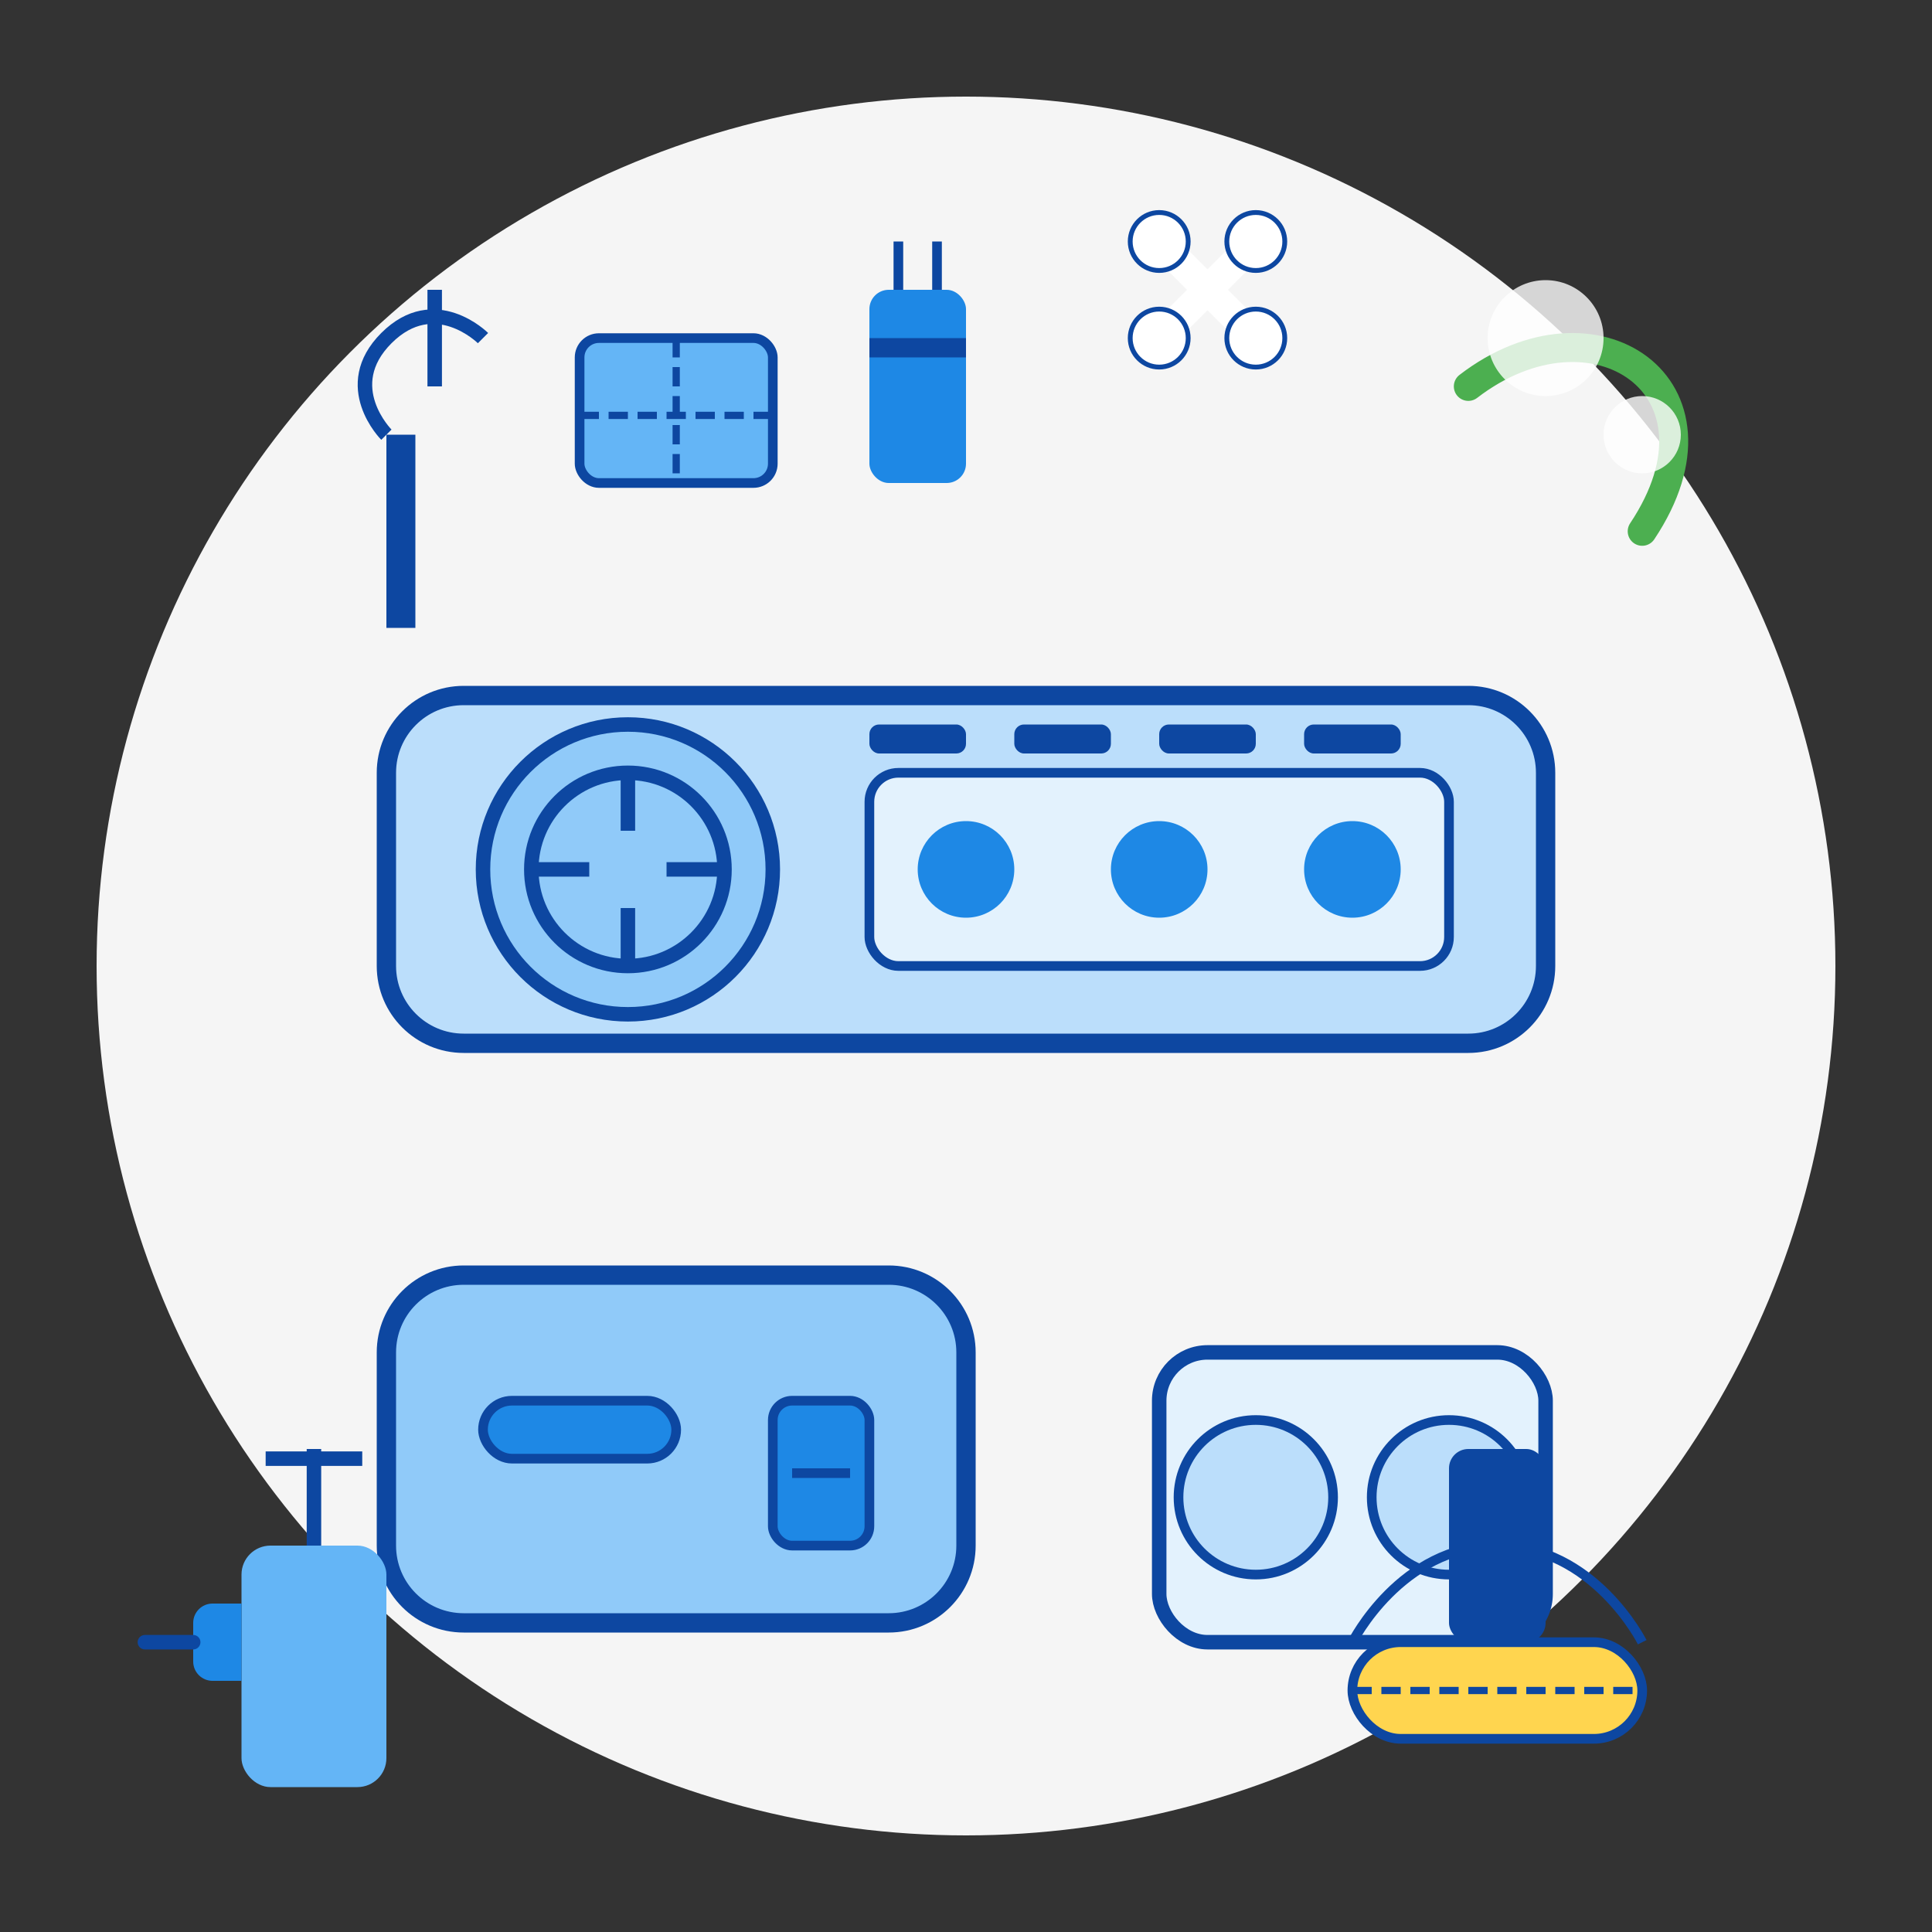 <svg width="200" height="200" viewBox="0 0 200 200" fill="none" xmlns="http://www.w3.org/2000/svg">
  <rect x="0" y="0" width="200" height="200" fill="#333333" stroke="none"/>
  <!-- Background Circle -->
  <circle cx="100" cy="100" r="90" fill="#F5F5F5"/>
  
  <!-- Car Dashboard -->
  <path d="M40 80C40 75.582 43.582 72 48 72H152C156.418 72 160 75.582 160 80V100C160 104.418 156.418 108 152 108H48C43.582 108 40 104.418 40 100V80Z" fill="#BBDEFB" stroke="#0D47A1" stroke-width="2"/>
  
  <!-- Steering Wheel -->
  <circle cx="65" cy="90" r="15" fill="#90CAF9" stroke="#0D47A1" stroke-width="1.5"/>
  <circle cx="65" cy="90" r="10" fill="none" stroke="#0D47A1" stroke-width="1.5"/>
  <path d="M65 80V86" stroke="#0D47A1" stroke-width="1.5"/>
  <path d="M65 94V100" stroke="#0D47A1" stroke-width="1.5"/>
  <path d="M55 90H61" stroke="#0D47A1" stroke-width="1.5"/>
  <path d="M69 90H75" stroke="#0D47A1" stroke-width="1.5"/>
  
  <!-- Dashboard Controls -->
  <rect x="90" y="80" width="60" height="20" rx="3" fill="#E3F2FD" stroke="#0D47A1" stroke-width="1"/>
  <circle cx="100" cy="90" r="5" fill="#1E88E5"/>
  <circle cx="120" cy="90" r="5" fill="#1E88E5"/>
  <circle cx="140" cy="90" r="5" fill="#1E88E5"/>
  
  <!-- Air Vents -->
  <rect x="90" y="75" width="10" height="3" rx="1" fill="#0D47A1"/>
  <rect x="105" y="75" width="10" height="3" rx="1" fill="#0D47A1"/>
  <rect x="120" y="75" width="10" height="3" rx="1" fill="#0D47A1"/>
  <rect x="135" y="75" width="10" height="3" rx="1" fill="#0D47A1"/>
  
  <!-- Car Door Panel -->
  <path d="M40 140C40 135.582 43.582 132 48 132H92C96.418 132 100 135.582 100 140V160C100 164.418 96.418 168 92 168H48C43.582 168 40 164.418 40 160V140Z" fill="#90CAF9" stroke="#0D47A1" stroke-width="2"/>
  
  <!-- Door Handle -->
  <rect x="50" y="145" width="20" height="6" rx="3" fill="#1E88E5" stroke="#0D47A1" stroke-width="1"/>
  
  <!-- Window Control -->
  <rect x="80" y="145" width="10" height="15" rx="2" fill="#1E88E5" stroke="#0D47A1" stroke-width="1"/>
  <path d="M82 152.5H88" stroke="#0D47A1" stroke-width="1"/>
  
  <!-- Cup Holder -->
  <rect x="120" y="140" width="40" height="30" rx="5" fill="#E3F2FD" stroke="#0D47A1" stroke-width="1.5"/>
  <circle cx="130" cy="155" r="8" fill="#BBDEFB" stroke="#0D47A1" stroke-width="1"/>
  <circle cx="150" cy="155" r="8" fill="#BBDEFB" stroke="#0D47A1" stroke-width="1"/>
  
  <!-- Detailing Tools -->
  <path d="M152 40C165 30 180 40 170 55" stroke="#4CAF50" stroke-width="3" stroke-linecap="round"/>
  <circle cx="160" cy="35" r="6" fill="#FFFFFF" fill-opacity="0.8"/>
  <circle cx="170" cy="45" r="4" fill="#FFFFFF" fill-opacity="0.8"/>
  
  <!-- Detail Brush -->
  <rect x="40" y="45" width="3" height="20" fill="#0D47A1"/>
  <path d="M40 45C40 45 35 40 40 35C45 30 50 35 50 35" stroke="#0D47A1" stroke-width="1.5"/>
  <path d="M45 40L45 30" stroke="#0D47A1" stroke-width="1.5"/>
  
  <!-- Microfiber Cloth -->
  <rect x="60" y="35" width="20" height="15" rx="2" fill="#64B5F6" stroke="#0D47A1" stroke-width="1"/>
  <path d="M60 43H80" stroke="#0D47A1" stroke-width="0.75" stroke-dasharray="2 1"/>
  <path d="M70 35V50" stroke="#0D47A1" stroke-width="0.75" stroke-dasharray="2 1"/>
  
  <!-- Small Bottle -->
  <rect x="90" y="30" width="10" height="20" rx="2" fill="#1E88E5"/>
  <path d="M93 30L93 25" stroke="#0D47A1" stroke-width="1"/>
  <path d="M97 30L97 25" stroke="#0D47A1" stroke-width="1"/>
  <rect x="90" y="35" width="10" height="2" fill="#0D47A1"/>
  
  <!-- Cotton Swabs -->
  <path d="M120 35L130 25" stroke="#FFFFFF" stroke-width="3" stroke-linecap="round"/>
  <path d="M120 25L130 35" stroke="#FFFFFF" stroke-width="3" stroke-linecap="round"/>
  <circle cx="120" cy="25" r="3" fill="#FFFFFF" stroke="#0D47A1" stroke-width="0.5"/>
  <circle cx="130" cy="25" r="3" fill="#FFFFFF" stroke="#0D47A1" stroke-width="0.5"/>
  <circle cx="120" cy="35" r="3" fill="#FFFFFF" stroke="#0D47A1" stroke-width="0.5"/>
  <circle cx="130" cy="35" r="3" fill="#FFFFFF" stroke="#0D47A1" stroke-width="0.5"/>
  
  <!-- Detail Spray Bottle -->
  <rect x="25" y="160" width="15" height="25" rx="3" fill="#64B5F6"/>
  <path d="M32.5 160V150" stroke="#0D47A1" stroke-width="1.5"/>
  <path d="M27.5 151H37.5" stroke="#0D47A1" stroke-width="1.5"/>
  <path d="M20 168C20 166.895 20.895 166 22 166H25V174H22C20.895 174 20 173.105 20 172V168Z" fill="#1E88E5"/>
  <path d="M15 170H20" stroke="#0D47A1" stroke-width="1.5" stroke-linecap="round"/>
  
  <!-- Detailing Brush -->
  <rect x="140" y="170" width="30" height="10" rx="5" fill="#FFD54F" stroke="#0D47A1" stroke-width="1"/>
  <path d="M140 175H170" stroke="#0D47A1" stroke-width="0.75" stroke-dasharray="2 1"/>
  <path d="M140 170C140 170 145 160 155 160C165 160 170 170 170 170" stroke="#0D47A1" stroke-width="1"/>
  <rect x="150" y="150" width="10" height="20" rx="2" fill="#0D47A1"/>
</svg>
